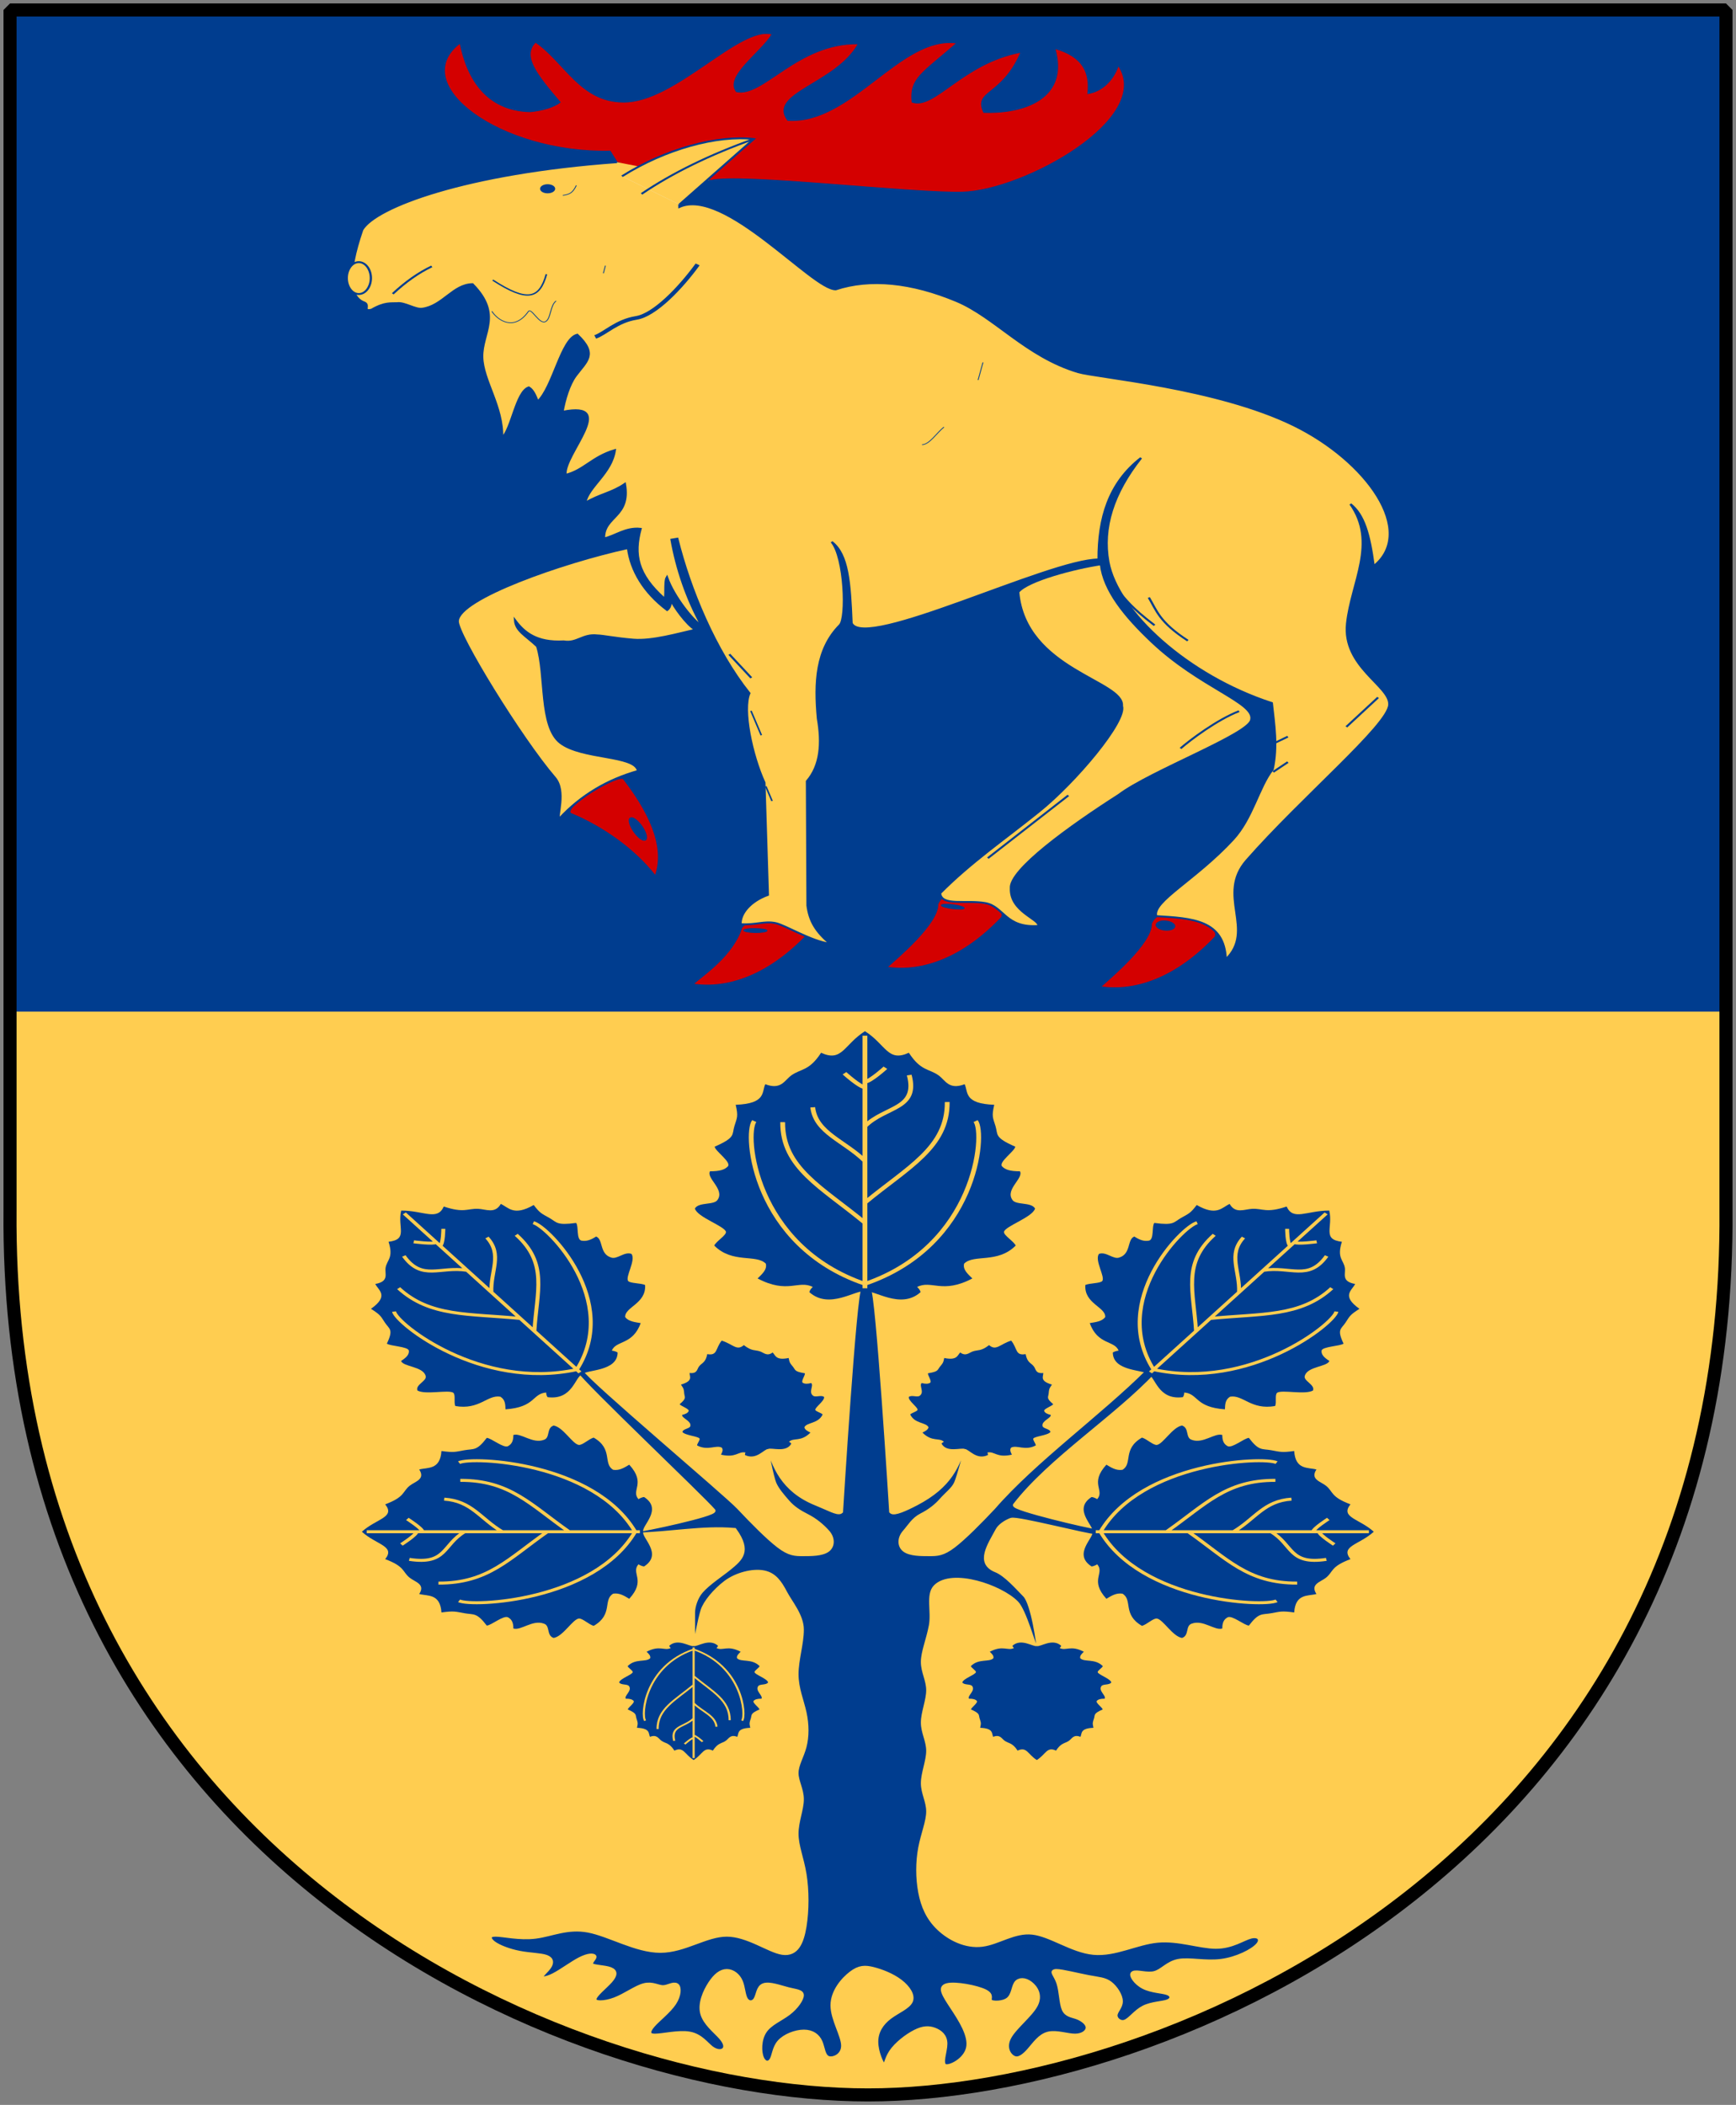 <?xml version="1.0" encoding="UTF-8" standalone="no"?>
<!-- Created with Inkscape (http://www.inkscape.org/) -->
<svg
   xmlns:dc="http://purl.org/dc/elements/1.1/"
   xmlns:cc="http://web.resource.org/cc/"
   xmlns:rdf="http://www.w3.org/1999/02/22-rdf-syntax-ns#"
   xmlns:svg="http://www.w3.org/2000/svg"
   xmlns="http://www.w3.org/2000/svg"
   xmlns:xlink="http://www.w3.org/1999/xlink"
   version="1.0"
   width="251"
   height="304.2"
   id="svg4166">
  <rect width="100%" height="100%" fill="#808080" stroke="none"/>
  <defs
     id="defs4168" />
  <path
     d="M 249.551,1.44 L 125.5,1.44 L 1.45,1.44 L 1.45,174.936 C 0.682,268.657 81.739,302.756 125.5,302.756 C 168.494,302.756 250.318,268.657 249.551,174.936 L 249.551,1.44 z"
     id="Shield"
     style="fill:#ffcd50" />
  <rect
     width="248.111"
     height="145"
     x="1.444"
     y="1.2"
     id="Division"
     style="fill:#003d8f" />
  <g
     transform="matrix(0.726,0,0,0.583,-38.468,-122.115)"
     id="Elk"
     style="fill:#ffcd50;stroke:#003d8f;stroke-width:0.457">
    <g
       id="Elk-bevaring"
       style="fill:#d40000">
      <path
         d="M 194.566,254.199 C 188.981,256.07 175.862,249.664 175.862,249.664 L 174.495,246.924 L 174.495,246.924 C 152.582,247.515 133.833,230.308 144.623,220.133 C 146.041,229.019 149.861,236.848 158.512,237.157 C 160.921,236.913 163.331,235.997 164.529,234.811 C 159.758,227.824 156.872,223.305 159.638,219.907 C 165.442,224.862 168.555,234.663 177.052,234.773 C 187.364,234.991 200.234,215.695 206.779,217.931 C 204.406,222.684 197.322,228.378 199.659,232.189 C 204.927,233.662 211.809,220.062 223.94,220.323 C 219.39,230.372 205.823,232.481 209.885,239.3 C 222.589,240.313 232.331,218.179 243.554,220.135 C 236.658,227.618 234.136,228.865 234.643,234.777 C 239.088,236.755 244.61,225.141 256.322,222.409 C 252.463,233.527 246.855,231.725 248.918,237.326 C 257.058,237.683 265.911,233.784 263.061,221.491 C 268.675,223.453 270.129,227.467 269.642,232.659 C 272.201,232.171 274.581,229.754 275.705,225.678 C 282.843,238.928 256.81,256.708 244.688,257.084 C 234.25,257.408 200.152,252.328 194.566,254.199 z"
         id="path2335"
         style="stroke-width:0.21" />
      <path
         d="M 206.094,437.594 C 203.676,437.609 201.466,438.144 200.719,439.375 C 198.951,446.359 192.995,451.236 191.031,453.406 C 197.999,454.666 206.073,451.215 213.844,441.031 C 214.695,438.992 210.123,437.568 206.094,437.594 z M 202.563,439.656 C 202.838,439.636 203.121,439.651 203.438,439.656 C 204.703,439.676 205.729,439.885 205.719,440.156 C 205.709,440.428 204.671,440.645 203.406,440.625 C 202.141,440.605 201.115,440.366 201.125,440.094 C 201.133,439.89 201.737,439.718 202.563,439.656 z"
         id="path2329"
         style="stroke-width:0.21" />
      <path
         d="M 286.438,435.688 C 284.559,435.674 282.946,436.444 282.281,438.438 C 282.398,443.268 274.152,451.893 272.188,454.063 C 279.156,455.323 287.229,451.872 295,441.688 C 295.937,439.444 290.571,435.718 286.438,435.688 z M 284.531,437.75 C 284.76,437.723 284.996,437.746 285.25,437.781 C 286.267,437.921 287.025,438.534 286.938,439.156 C 286.85,439.779 285.955,440.171 284.938,440.031 C 283.92,439.892 283.162,439.279 283.25,438.656 C 283.316,438.189 283.846,437.831 284.531,437.75 z"
         id="path2331"
         style="stroke-width:0.21" />
      <path
         d="M 176.906,402.438 C 174.915,402.17 165.322,409.41 166.594,411.063 C 173.012,414.333 179.445,420.039 183.5,426.563 C 185.183,420.653 183.588,412.951 177.188,402.594 C 177.128,402.505 177.039,402.455 176.906,402.438 z M 178.781,412.156 C 179.33,412.197 180.238,413.167 180.938,414.5 C 181.737,416.024 181.97,417.456 181.469,417.719 C 180.967,417.982 179.924,416.961 179.125,415.438 C 178.326,413.914 178.061,412.482 178.563,412.219 C 178.625,412.186 178.703,412.151 178.781,412.156 z"
         id="path2333"
         style="stroke-width:0.21" />
      <path
         d="M 243.906,430.844 C 242.027,430.83 240.415,431.6 239.75,433.594 C 239.867,438.424 231.62,447.049 229.656,449.219 C 236.624,450.479 244.698,447.028 252.469,436.844 C 253.405,434.6 248.04,430.875 243.906,430.844 z M 241.188,433.625 C 241.613,433.604 242.188,433.618 242.813,433.719 C 244.062,433.921 245.049,434.326 245,434.594 C 244.951,434.861 243.874,434.89 242.625,434.688 C 241.376,434.486 240.42,434.111 240.469,433.844 C 240.493,433.71 240.762,433.647 241.188,433.625 z"
         id="path2339"
         style="stroke-width:0.21" />
    </g>
    <path
       d="M 194.566,254.199 C 190.53,255.551 188.156,258.174 188.282,260.767 C 197.311,255.77 214.818,281.3 219.426,281.191 C 226.27,278.39 234.528,279.424 243.496,284.092 C 251.129,288.065 257.358,297.869 267.706,301.72 C 271.371,303.083 295.289,305.525 310.678,314.915 C 325.235,323.798 335.192,341.26 326.559,349.815 C 325.698,341.788 324.593,337.054 321.938,334.411 C 327.39,344.069 322.153,353.725 321.274,364.013 C 320.352,374.806 329.854,379.495 329.68,384.121 C 329.49,389.161 312.356,407.002 301.296,422.684 C 295.189,431.343 303.231,440.005 297.096,447.312 C 296.795,437.437 290.373,437.082 283.231,436.549 C 282.395,432.97 291.06,427.623 298.515,417.585 C 302.42,412.327 303.671,404.481 306.42,400.209 C 307.444,394.448 306.719,388.957 306.263,383.735 C 289.417,376.909 275.556,361.032 273.709,348.745 C 272.473,340.335 274.645,331.745 280.228,322.976 C 273.782,329.206 271.761,337.965 271.776,348.142 C 261.927,348.165 225.282,370.795 222.57,363.942 C 222.23,353.893 221.874,346.894 218.615,343.781 C 221.256,347.613 221.686,362.795 220.244,364.429 C 215.504,370.395 215.232,378.744 215.887,387.587 C 216.729,393.703 216.449,399.146 213.701,403.108 L 213.813,433.924 C 214.213,437.802 215.466,440.392 218.307,443.409 C 214.453,442.752 209.338,438.757 207.425,438.278 C 205.143,437.707 203.729,438.762 200.469,438.564 C 200.351,435.919 202.432,432.87 205.903,431.302 L 205.207,403.463 C 202.672,396.568 200.8,385.322 202.213,381.298 C 195.387,370.64 190.36,355.496 187.863,342.991 L 186.727,343.227 C 187.756,350.466 189.776,357.929 192.784,364.674 C 191.089,363.398 187.203,357.452 185.801,352.544 C 185.222,353.7 185.803,358.398 185.197,357.718 C 179.905,351.791 179.157,346.914 180.553,340.539 C 177.587,340.123 175.43,342.399 173.272,342.925 C 173.177,337.344 178.601,337.819 177.43,329.412 C 174.786,331.656 172.546,331.881 169.498,334.125 C 170.173,330.031 174.75,326.878 175.424,321.034 C 170.942,322.675 169.285,326.064 165.61,327.167 C 165.095,322.226 176.288,308.673 165.007,311.538 C 165.408,308.61 166.312,304.808 167.609,302.637 C 169.772,299.019 172.073,297.301 167.947,292.422 C 164.785,293.392 163.158,305.452 160.069,308.987 C 159.613,307.55 159.157,306.112 158.297,305.482 C 155.804,306.519 154.926,315.766 152.971,318.015 C 153.208,310.304 149.111,303.76 149.012,297.955 C 148.911,292.012 153.089,287.494 147.08,279.892 C 143.229,279.96 141.194,285.294 137.06,285.986 C 135.681,286.217 133.531,284.347 132.079,284.606 C 130.923,284.695 129.632,284.292 126.995,286.221 C 125.085,286.763 126.711,285.09 125.549,284.446 C 122.684,283.196 121.973,277.77 125.111,266.439 C 127.76,260.812 145.798,252.359 175.862,249.664"
       id="path2581" />
    <path
       d="M 126.846,278.394 C 126.846,280.577 125.769,282.348 124.442,282.348 C 123.115,282.348 122.038,280.577 122.038,278.394 C 122.038,276.212 123.115,274.441 124.442,274.441 C 125.769,274.441 126.846,276.212 126.846,278.394 z"
       id="Elk-nose" />
    <path
       d="M 144.14,363.405 C 144.405,357.848 165.064,348.839 178.057,345.317 C 178.655,350.934 181.215,356.328 185.849,360.682 C 186.72,359.868 186.509,358.374 186.623,358.198 C 187.032,359.557 189.74,364.373 191.47,365.559 C 188.058,366.511 182.899,368.404 179.104,368.016 C 175.452,367.642 173.098,366.995 171.957,366.969 C 169.041,366.526 167.906,369.01 165.244,368.439 C 159.77,368.814 157.308,366.123 155.567,363.231 C 155.729,365.903 157.639,366.953 159.973,369.679 C 161.774,376.646 160.39,389.621 164.614,393.637 C 168.915,397.726 179.452,396.597 180.062,400.559 C 174.027,402.68 168.713,406.541 164.375,412.395 C 163.722,412.045 165.8,405.602 163.452,402.208 C 156.767,392.544 144.005,366.669 144.139,363.405 L 144.14,363.405 z"
       id="path2341" />
    <path
       d="M 255.757,356.227 C 257.644,353.361 267.016,350.302 272.247,349.346 C 272.835,355.831 276.941,362.179 282.436,368.641 C 291.982,379.867 302.907,383.651 302.197,387.802 C 302.01,391.315 282.075,400.561 275.836,406.463 C 266.134,414.174 253.965,425.076 254.324,429.666 C 254.139,435.468 260.033,437.277 259.825,438.988 C 253.122,439.572 252.929,434.14 249.192,433.315 C 245.435,432.486 240.486,434.159 240.197,430.891 C 246.283,423.265 252.799,417.739 259.84,410.696 C 267.121,403.412 277.415,388.21 276.409,384.452 C 276.87,378.145 257.153,375.541 255.757,356.227 L 255.757,356.227 z"
       id="path2343" />
    <path
       d="M 163.325,256.255 C 163.325,256.75 162.752,257.152 162.046,257.152 C 161.34,257.152 160.768,256.75 160.768,256.255 C 160.768,255.76 161.34,255.358 162.046,255.358 C 162.752,255.358 163.325,255.76 163.325,256.255 z"
       id="Elk-eye"
       style="fill:#003d8f" />
    <path
       d="M 188.351,260.198 L 176.864,253.152 C 185.445,246.415 195.807,242.889 203.093,243.923 L 188.351,260.198 L 188.351,260.198 z"
       id="path2389"
       style="fill:#eeeeee;fill-opacity:1;stroke:none;stroke-width:0.992;stroke-opacity:1" />
    <path
       d="M 176.864,253.152 C 185.445,246.415 195.807,242.889 203.093,243.923 L 188.298,260.165"
       id="path2391" />
    <path
       d="M 180.75,257.523 C 186.902,252.342 194.35,247.809 203.093,243.923"
       id="path2393" />
    <g
       id="Elk-Lines"
       style="fill:none">
      <line
         id="line2353"
         y2="406.636"
         x2="265.749"
         y1="422.179"
         x1="249.721" />
      <path
         d="M 288.092,394.98 C 290.035,392.875 295.378,387.856 299.749,385.751"
         id="path2355" />
      <line
         id="line2357"
         y2="377.494"
         x2="202.607"
         y1="371.665"
         x1="198.236" />
      <line
         id="line2359"
         y2="391.714"
         x2="204.602"
         y1="385.672"
         x1="202.538"
         style="stroke-width:0.326" />
      <line
         style="stroke-width:0.326"
         id="line2397"
         y2="408.015"
         x2="206.741"
         y1="404.378"
         x1="205.498" />
      <path
         d="M 171.521,292.98 C 173.504,292.13 175.8,289.036 179.714,288.263 C 183.334,287.548 188.46,280.929 191.921,275.009"
         id="path2361"
         style="stroke-width:0.914" />
      <path
         d="M 131.207,282.295 C 133.758,279.322 136.349,277.056 138.979,275.495"
         id="path2365" />
      <path
         d="M 281.778,357.58 C 283.332,360.796 283.85,363.667 289.549,368.265"
         id="path2367" />
      <path
         d="M 275.347,355.436 C 277.244,358.109 278.075,359.866 282.918,364.464"
         id="path2369" />
      <line
         id="line2371"
         y2="382.351"
         x2="327.434"
         y1="389.637"
         x1="321.12" />
      <line
         id="line2373"
         y2="398.379"
         x2="309.463"
         y1="400.808"
         x1="306.549" />
      <line
         id="line2375"
         y2="392.065"
         x2="309.463"
         y1="393.522"
         x1="307.035" />
      <path
         d="M 151.121,278.894 C 158.093,284.51 160.443,283.486 161.807,277.437"
         id="path2377"
         style="stroke-width:0.326" />
      <path
         d="M 150.943,286.625 C 152.096,288.845 155.355,291.695 158.212,286.673 C 158.833,285.582 160.453,290.233 161.731,289.106 C 162.727,288.227 162.551,285.172 163.728,284.068"
         id="path2379"
         style="stroke-width:0.17" />
      <path
         d="M 165.074,257.892 C 166.465,257.623 167.048,257.286 167.766,255.402"
         id="path2383"
         style="stroke-width:0.17" />
      <line
         style="stroke-width:0.17"
         id="line2385"
         y2="303.666"
         x2="247.778"
         y1="299.295"
         x1="248.749" />
      <path
         d="M 236.607,319.694 C 238.064,319.694 239.521,316.78 240.978,315.323"
         id="path2387"
         style="stroke-width:0.17" />
      <line
         style="stroke-width:0.17"
         id="line2395"
         y2="277.204"
         x2="173.149"
         y1="275.32"
         x1="173.553" />
    </g>
  </g>
  <g
     transform="matrix(0.761,0,0,0.578,29.466,131.927)"
     id="Populus-tremula-tree"
     style="fill:#003d8f;stroke:#ffcd50">
    <path
       d="M 93.325,184.486 C 93.325,183.476 94.392,176.371 94.897,174.351 C 95.402,172.331 97.217,169.435 99.237,167.414 C 101.258,165.394 104.288,164.384 106.308,164.889 C 108.328,165.394 109.338,167.414 110.348,169.94 C 111.359,172.465 113.507,175.685 113.507,179.22 C 113.507,182.756 112.496,186.796 112.496,190.331 C 112.496,193.867 113.507,196.897 114.012,199.927 C 114.517,202.958 114.517,205.988 114.012,208.513 C 113.507,211.038 112.496,213.059 112.496,215.079 C 112.496,217.099 113.507,219.119 113.507,221.645 C 113.507,224.17 112.496,227.2 112.496,230.23 C 112.496,233.261 113.507,236.291 114.012,240.331 C 114.517,244.372 114.517,249.422 114.012,253.463 C 113.507,257.503 112.496,260.533 109.971,260.028 C 107.446,259.523 103.406,255.483 99.365,255.483 C 95.325,255.483 91.284,259.523 86.739,259.523 C 82.193,259.523 77.143,255.483 73.103,254.473 C 69.062,253.463 66.032,255.483 63.002,255.988 C 59.971,256.493 56.941,255.483 55.426,255.483 C 53.911,255.483 53.911,256.493 54.921,257.503 C 55.931,258.513 57.951,259.523 59.971,260.028 C 61.991,260.533 64.012,260.533 65.022,261.038 C 66.032,261.543 66.032,262.554 65.527,263.564 C 65.022,264.574 64.012,265.584 64.012,266.089 C 64.012,266.594 65.022,266.594 66.537,265.584 C 68.052,264.574 70.072,262.554 71.587,261.543 C 73.103,260.533 74.113,260.533 74.113,261.038 C 74.113,261.543 73.103,262.554 73.608,263.059 C 74.113,263.564 76.133,263.564 77.143,264.069 C 78.153,264.574 78.153,265.584 77.143,267.099 C 76.133,268.614 74.113,270.634 74.113,271.644 C 74.113,272.655 76.133,272.655 78.153,271.644 C 80.173,270.634 82.193,268.614 83.709,268.109 C 85.224,267.604 86.234,268.614 87.244,268.614 C 88.254,268.614 89.264,267.604 89.769,268.109 C 90.274,268.614 90.274,270.634 89.264,272.655 C 88.254,274.675 86.234,276.695 85.224,278.21 C 84.214,279.725 84.214,280.735 85.729,280.735 C 87.244,280.735 90.274,279.725 92.294,280.23 C 94.315,280.735 95.325,282.756 96.335,283.766 C 97.345,284.776 98.355,284.776 98.86,284.271 C 99.365,283.766 99.365,282.756 98.355,281.24 C 97.345,279.725 95.325,277.705 94.82,275.18 C 94.315,272.655 95.325,269.624 96.335,267.604 C 97.345,265.584 98.355,264.574 99.365,264.574 C 100.375,264.574 101.385,265.584 101.89,267.099 C 102.395,268.614 102.395,270.634 102.901,271.644 C 103.406,272.655 104.416,272.655 104.921,271.644 C 105.426,270.634 105.426,268.614 106.436,268.109 C 107.446,267.604 109.466,268.614 110.981,269.119 C 112.496,269.624 113.507,269.624 113.507,270.634 C 113.507,271.644 112.496,273.665 110.981,275.18 C 109.466,276.695 107.446,277.705 106.436,279.725 C 105.426,281.746 105.426,284.776 105.931,286.291 C 106.436,287.806 107.446,287.806 107.951,286.796 C 108.456,285.786 108.456,283.766 109.466,282.251 C 110.476,280.735 112.496,279.725 114.012,279.725 C 115.527,279.725 116.537,280.735 117.042,282.251 C 117.547,283.766 117.547,285.786 118.557,286.291 C 119.567,286.796 121.587,285.786 121.587,283.261 C 121.587,280.735 119.567,276.695 119.567,273.16 C 119.567,269.624 121.587,266.594 123.103,265.079 C 124.618,263.564 125.628,263.564 127.143,264.069 C 128.658,264.574 130.678,265.584 132.193,267.099 C 133.709,268.614 134.719,270.634 134.214,272.15 C 133.709,273.665 131.688,274.675 130.173,276.19 C 128.658,277.705 127.648,279.725 127.648,282.251 C 127.648,284.776 128.658,287.806 129.163,288.311 C 129.668,288.816 129.668,286.796 130.678,284.776 C 131.688,282.756 133.709,280.735 135.224,279.725 C 136.739,278.715 137.749,278.715 138.759,279.22 C 139.769,279.725 140.779,280.735 140.779,282.756 C 140.779,284.776 139.769,287.806 140.779,288.311 C 141.789,288.816 144.82,286.796 145.325,283.766 C 145.83,280.735 143.81,276.695 142.294,273.665 C 140.779,270.634 139.769,268.614 141.284,268.109 C 142.8,267.604 146.84,268.614 148.355,269.624 C 149.87,270.634 148.86,271.644 149.365,272.15 C 149.87,272.655 151.89,272.655 152.901,271.644 C 153.911,270.634 153.911,268.614 154.416,267.604 C 154.921,266.594 155.931,266.594 156.941,267.604 C 157.951,268.614 158.961,270.634 157.951,273.16 C 156.941,275.685 153.911,278.715 152.901,281.24 C 151.89,283.766 152.901,285.786 153.911,286.291 C 154.921,286.796 155.931,285.786 156.941,284.271 C 157.951,282.756 158.961,280.735 160.476,280.23 C 161.991,279.725 164.012,280.735 165.527,280.735 C 167.042,280.735 168.052,279.725 168.052,278.715 C 168.052,277.705 167.042,276.695 166.032,276.19 C 165.022,275.685 164.012,275.685 163.507,274.17 C 163.002,272.655 163.002,269.624 162.496,267.604 C 161.991,265.584 160.981,264.574 161.991,264.574 C 163.002,264.574 166.032,265.584 168.052,266.089 C 170.072,266.594 171.082,266.594 172.092,267.604 C 173.103,268.614 174.113,270.634 174.113,272.15 C 174.113,273.665 173.103,274.675 173.103,275.685 C 173.103,276.695 174.113,277.705 175.123,277.2 C 176.133,276.695 177.143,274.675 178.658,273.665 C 180.173,272.655 182.193,272.655 183.204,272.15 C 184.214,271.644 184.214,270.634 183.204,270.129 C 182.193,269.624 180.173,269.624 178.658,268.614 C 177.143,267.604 176.133,265.584 176.638,265.079 C 177.143,264.574 179.163,265.584 180.678,265.079 C 182.193,264.574 183.204,262.554 185.224,262.049 C 187.244,261.543 190.274,262.554 193.305,262.049 C 196.335,261.543 199.365,259.523 200.375,258.008 C 201.385,256.493 200.375,255.483 198.86,255.988 C 197.345,256.493 195.325,258.513 192.294,258.513 C 189.264,258.513 185.224,256.493 181.183,256.998 C 177.143,257.503 173.103,260.533 169.062,260.028 C 165.022,259.523 160.981,255.483 157.446,254.978 C 153.911,254.473 150.88,257.503 147.85,258.008 C 144.82,258.513 141.789,256.493 139.769,253.968 C 137.749,251.442 136.739,248.412 136.234,244.877 C 135.729,241.341 135.729,237.301 136.234,233.766 C 136.739,230.23 137.749,227.2 137.749,224.675 C 137.749,222.15 136.739,220.129 136.739,217.604 C 136.739,215.079 137.749,212.049 137.749,209.523 C 137.749,206.998 136.739,204.978 136.739,202.453 C 136.739,199.927 137.749,196.897 137.749,194.372 C 137.749,191.847 136.739,189.826 136.739,187.301 C 136.739,184.776 137.749,181.746 138.254,178.21 C 138.759,174.675 137.621,170.445 139.136,168.425 C 140.652,166.404 143.682,166.404 146.712,167.414 C 149.742,168.425 152.773,170.445 154.288,172.465 C 155.803,174.485 157.593,183.31 158.098,184.32 C 158.098,184.32 158.746,184.465 158.746,184.465 C 158.746,182.95 157.626,172.662 156.111,170.642 C 154.596,168.621 152.485,165.41 150.587,164.416 C 146.982,162.526 149.45,157.9 150.921,154.283 C 151.346,153.237 152.436,152.263 153.446,151.758 C 154.456,151.253 167.87,155.841 169.385,155.841 C 169.385,155.841 169.688,153.616 169.688,153.616 C 168.678,153.616 153.543,148.916 154.242,148.028 C 160.871,136.696 173.558,126.012 181.132,115.345 L 178.702,113.933 C 170.174,125.153 157.659,136.979 149.911,148.728 C 147.386,152.263 144.355,156.303 142.335,158.324 C 140.315,160.344 139.305,160.344 137.79,160.344 C 136.274,160.344 134.254,160.344 133.244,159.334 C 132.234,158.324 132.234,156.303 133.244,154.788 C 134.254,153.273 134.933,151.592 136.449,150.582 C 137.964,149.572 139.242,148.294 140.252,146.779 C 141.262,145.264 142.54,144.048 143.046,142.533 C 143.551,141.018 145.014,134.13 145.014,133.12 L 144.532,132.638 C 143.056,138.403 141.674,143.305 135.264,147.717 C 133.184,149.149 131.113,150.334 130.719,149.738 C 130.719,149.738 128.109,93.945 127.193,93.945 C 127.193,93.945 124.48,93.945 124.48,93.945 C 123.565,93.945 120.955,149.738 120.955,149.738 C 120.514,150.3 118.642,148.897 116.409,147.717 C 110.1,144.384 108.368,138.227 107.22,132.779 L 106.738,133.104 C 106.738,134.114 107.792,141.152 108.297,142.667 C 108.802,144.182 109.813,145.728 110.823,147.243 C 111.833,148.759 113.032,149.769 114.548,150.779 C 116.063,151.789 117.419,153.273 118.429,154.788 C 119.439,156.303 119.439,158.324 118.429,159.334 C 117.419,160.344 115.399,160.344 113.884,160.344 C 112.369,160.344 111.359,160.344 109.338,158.324 C 107.318,156.303 104.288,152.263 101.763,148.728 C 99.237,145.192 73.462,116.663 72.45,114.138 C 72.45,114.138 70.526,114.942 70.526,114.942 C 72.165,118.186 94.558,146.097 96.709,149.428 C 97.322,150.377 83.197,154.343 82.187,154.343 C 82.187,154.343 82.313,155.442 82.313,155.442 C 88.724,155.249 94.721,153.617 100.753,154.283 C 103.674,159.656 101.869,161.582 99.742,163.879 C 98.287,165.452 95.743,167.595 94.352,169.703 C 93.374,171.187 92.837,173.475 92.837,174.99 C 92.837,176.505 92.843,183.61 92.843,184.62 L 93.325,184.486 z"
       id="Trunk" />
    <use
       transform="matrix(0,0.533,-0.533,0,175.539,93.341)"
       id="Small-leaf"
       x="0"
       y="0"
       width="251"
       height="304.2"
       xlink:href="#Leaf" />
    <use
       transform="matrix(-1,0,0,1,251.332,1.8e-5)"
       id="Small-leaf-2"
       style="stroke:none"
       x="0"
       y="0"
       width="251"
       height="304.2"
       xlink:href="#Small-leaf" />
    <use
       transform="matrix(0.951,-0.309,-0.309,-0.951,75.345,337.155)"
       id="Small-leaf-3"
       style="stroke:none"
       x="0"
       y="0"
       width="251"
       height="304.2"
       xlink:href="#Small-leaf" />
    <use
       transform="matrix(-1,0,0,1,251.796,0)"
       id="Small-leaf-4"
       style="stroke:none"
       x="0"
       y="0"
       width="251"
       height="304.2"
       xlink:href="#Small-leaf-3" />
    <g
       id="Leaf">
      <path
         d="M 222.29,154.736 C 219.528,158.032 215.861,158.285 217.858,161.588 C 214.067,163.457 214.618,164.733 213.22,166.22 C 212.2,167.305 210.155,167.819 211.395,170.303 C 209.768,170.87 207.41,170.151 207.168,174.92 C 204.762,174.492 204.542,174.704 202.801,175.114 C 201.014,175.534 200.489,174.867 198.56,178.203 C 197.661,178.131 195.397,175.558 194.519,176.137 C 193.833,176.635 193.503,177.401 193.507,178.929 C 192.103,179.547 189.844,176.647 187.709,177.715 C 186.462,178.218 187.271,180.673 185.857,181.289 C 184.05,180.91 182.254,176.626 181.052,176.434 C 180.309,176.409 179.171,177.933 178.248,178.271 C 174.496,175.436 176.542,171.749 174.533,170.217 C 173.311,169.977 172.382,170.811 171.488,171.502 C 168.221,166.784 171.244,165.14 169.739,162.879 C 169.739,162.879 169.218,163.349 168.669,163.416 C 164.998,160.283 169.261,156.142 168.822,154.736 C 169.261,153.33 164.998,149.191 168.669,146.058 C 169.218,146.126 169.739,146.593 169.739,146.593 C 171.244,144.331 168.221,142.691 171.488,137.973 C 172.382,138.664 173.311,139.497 174.533,139.257 C 176.542,137.725 174.496,134.038 178.248,131.204 C 179.171,131.541 180.309,133.062 181.052,133.038 C 182.254,132.845 184.05,128.565 185.857,128.185 C 187.271,128.801 186.462,131.257 187.709,131.759 C 189.844,132.827 192.103,129.928 193.507,130.546 C 193.503,132.073 193.833,132.839 194.519,133.338 C 195.397,133.917 197.661,131.344 198.56,131.271 C 200.489,134.607 201.014,133.937 202.801,134.358 C 204.542,134.767 204.762,134.982 207.168,134.554 C 207.41,139.324 209.768,138.605 211.395,139.172 C 210.155,141.655 212.2,142.167 213.22,143.251 C 214.618,144.738 214.067,146.017 217.858,147.886 C 215.861,151.19 219.528,151.439 222.29,154.736 z"
         id="Leaf-body"
         style="stroke:none" />
      <path
         d="M 221.361,154.735 L 169.466,154.735 M 207.735,167.578 C 198.347,167.644 194.37,161.45 187.068,154.735 M 213.276,161.646 C 206.17,163.08 206.953,157.995 202.78,154.735 M 214.776,157.93 C 214.776,157.93 211.907,155.517 211.907,154.735 M 203.823,137.457 C 201.215,135.892 178.202,137.326 170.378,154.734 C 178.202,172.142 201.215,173.576 203.823,172.012 M 203.597,141.89 C 194.209,141.825 190.232,148.018 182.93,154.733 M 206.65,146.584 C 201.435,147.04 199.805,151.473 195.632,154.733 M 213.647,151.539 C 213.647,151.539 210.779,153.951 210.779,154.733"
         id="Nerver"
         style="fill:none;stroke-width:0.75px" />
    </g>
    <use
       transform="matrix(-1,0,0,1,252.322,0)"
       id="Leaf-2"
       x="0"
       y="0"
       width="251"
       height="304.2"
       xlink:href="#Leaf" />
    <use
       transform="matrix(0.643,-0.766,0.766,0.643,-47.629,145.215)"
       id="Leaf-3"
       x="0"
       y="0"
       width="251"
       height="304.2"
       xlink:href="#Leaf" />
    <use
       transform="matrix(-1,0,0,1,251.331,0)"
       id="Leaf-4"
       x="0"
       y="0"
       width="251"
       height="304.2"
       xlink:href="#Leaf-3" />
    <use
       transform="matrix(0,-1.217,1.217,0,-62.697,300.11)"
       id="Leaf-5"
       x="0"
       y="0"
       width="251"
       height="304.2"
       xlink:href="#Leaf" />
  </g>
  <path
     d="M 249.551,1.44 L 125.5,1.44 L 1.45,1.44 L 1.45,174.936 C 0.682,268.657 81.739,302.756 125.5,302.756 C 168.494,302.756 250.318,268.657 249.551,174.936 L 249.551,1.44 z"
     id="Frame"
     style="fill:none;fill-opacity:0;stroke:#000000;stroke-width:1.888;stroke-linejoin:bevel" />
</svg>
